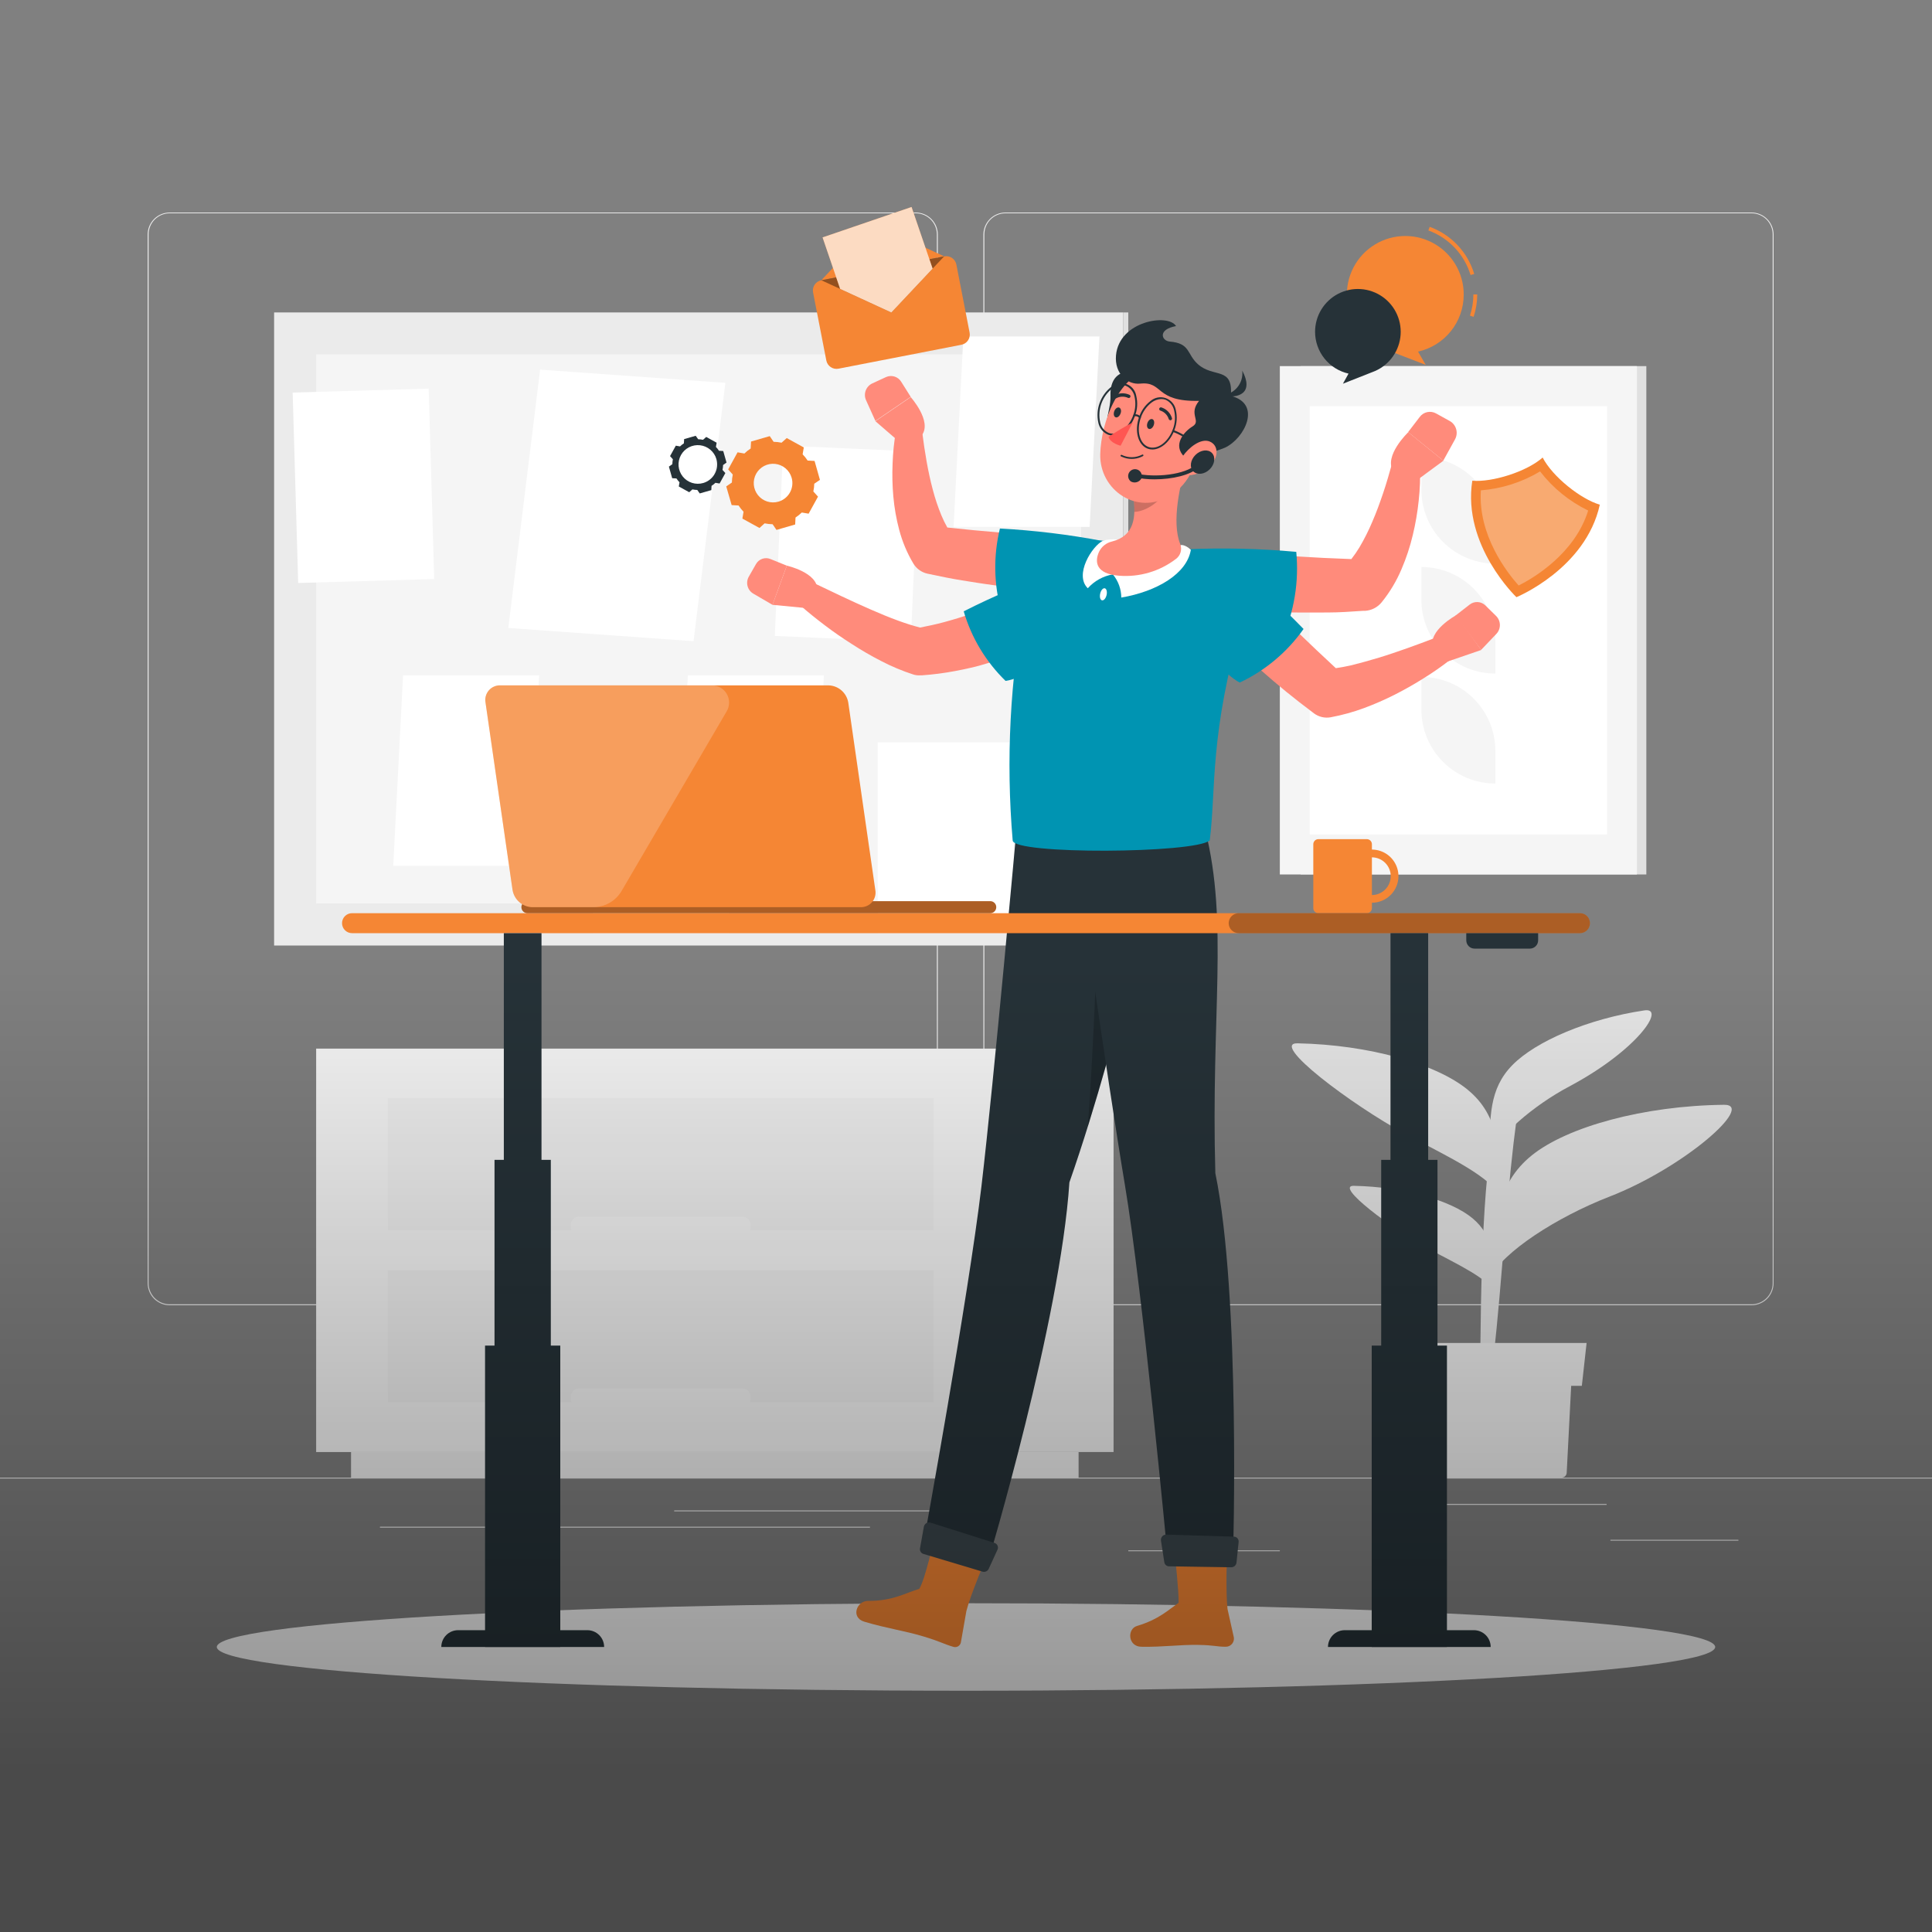 <svg xmlns="http://www.w3.org/2000/svg" width="500" height="500" viewBox="0 0 500 500" fill="none"><rect x="0" y="0" width="500" height="500" fill="#808080" stroke="none"/><g clip-path="url(#clip0_16_136)"><path d="M500 382.4H0V382.65H500V382.4Z" fill="#EBEBEB"></path><path d="M449.9 398.49H416.78V398.74H449.9V398.49Z" fill="#EBEBEB"></path><path d="M331.22 401.21H292V401.46H331.22V401.21Z" fill="#EBEBEB"></path><path d="M415.78 389.21H358.76V389.46H415.78V389.21Z" fill="#EBEBEB"></path><path d="M243.11 390.89H174.48V391.14H243.11V390.89Z" fill="#EBEBEB"></path><path d="M258.34 390.89H252.01V391.14H258.34V390.89Z" fill="#EBEBEB"></path><path d="M225.14 395.11H98.33V395.36H225.14V395.11Z" fill="#EBEBEB"></path><path d="M237 337.8H43.91C42.397 337.797 40.947 337.195 39.879 336.124C38.81 335.054 38.21 333.603 38.21 332.09V60.66C38.223 59.156 38.829 57.718 39.896 56.658C40.964 55.599 42.406 55.003 43.91 55H237C238.514 55 239.967 55.602 241.038 56.672C242.108 57.743 242.71 59.196 242.71 60.71V332.09C242.71 333.604 242.108 335.057 241.038 336.128C239.967 337.198 238.514 337.8 237 337.8ZM43.91 55.2C42.464 55.203 41.077 55.779 40.056 56.803C39.034 57.826 38.46 59.214 38.46 60.66V332.09C38.46 333.536 39.034 334.924 40.056 335.947C41.077 336.971 42.464 337.547 43.91 337.55H237C238.447 337.547 239.835 336.971 240.858 335.948C241.881 334.924 242.457 333.537 242.46 332.09V60.66C242.457 59.213 241.881 57.825 240.858 56.802C239.835 55.779 238.447 55.203 237 55.2H43.91Z" fill="#EBEBEB"></path><path d="M453.31 337.8H260.21C258.696 337.797 257.246 337.195 256.175 336.125C255.105 335.054 254.503 333.604 254.5 332.09V60.66C254.516 59.155 255.124 57.717 256.193 56.658C257.262 55.598 258.705 55.002 260.21 55H453.31C454.812 55.005 456.252 55.602 457.317 56.662C458.382 57.721 458.987 59.158 459 60.66V332.09C459 333.601 458.401 335.05 457.335 336.121C456.268 337.191 454.821 337.795 453.31 337.8ZM260.21 55.2C258.763 55.203 257.375 55.779 256.352 56.802C255.329 57.825 254.753 59.213 254.75 60.66V332.09C254.753 333.537 255.329 334.924 256.352 335.948C257.375 336.971 258.763 337.547 260.21 337.55H453.31C454.757 337.547 456.145 336.971 457.168 335.948C458.191 334.924 458.767 333.537 458.77 332.09V60.66C458.767 59.213 458.191 57.825 457.168 56.802C456.145 55.779 454.757 55.203 453.31 55.2H260.21Z" fill="#EBEBEB"></path><path d="M290.67 244.7V80.86L70.94 80.86V244.7H290.67Z" fill="#EBEBEB"></path><path d="M292 244.7V80.86H290.67V244.7H292Z" fill="#E0E0E0"></path><path d="M81.81 233.81L279.79 233.81V91.72L81.81 91.72L81.81 233.81Z" fill="#F5F5F5"></path><path d="M227.14 241.43H262.36V192.13H227.14V241.43Z" fill="white"></path><path d="M175.48 224.08H210.69L213.22 174.78H178.01L175.48 224.08Z" fill="white"></path><path d="M153.43 241.43H188.65V192.13H153.43V241.43Z" fill="white"></path><path d="M101.77 224.08H136.99L139.52 174.78H104.31L101.77 224.08Z" fill="white"></path><path d="M131.55 162.52L179.49 165.94L187.73 99.08L139.78 95.66L131.55 162.52Z" fill="white"></path><path d="M246.79 136.36H282L284.54 87.06H249.32L246.79 136.36Z" fill="white"></path><path d="M200.521 164.581L235.707 166.123L237.866 116.87L202.68 115.328L200.521 164.581Z" fill="white"></path><path d="M77.169 150.877L112.374 149.857L110.946 100.578L75.741 101.598L77.169 150.877Z" fill="white"></path><path d="M336.61 226.31H426.07V94.75H336.61V226.31Z" fill="#E0E0E0"></path><path d="M331.22 226.31H423.63V94.75H331.22V226.31Z" fill="#F5F5F5"></path><path d="M338.96 105.12V215.95H415.89V105.12H338.96Z" fill="white"></path><path d="M387 165.89V174.32C384.486 174.322 381.996 173.827 379.672 172.866C377.349 171.905 375.238 170.495 373.46 168.718C371.681 166.94 370.27 164.83 369.308 162.507C368.345 160.184 367.85 157.695 367.85 155.18V146.74C372.929 146.74 377.8 148.758 381.391 152.349C384.982 155.94 387 160.811 387 165.89Z" fill="#F5F5F5"></path><path d="M387 137.43V145.87C381.921 145.87 377.05 143.852 373.459 140.261C369.868 136.67 367.85 131.799 367.85 126.72V118.29C370.364 118.289 372.854 118.783 375.178 119.744C377.501 120.705 379.612 122.115 381.391 123.892C383.169 125.67 384.58 127.78 385.542 130.103C386.505 132.426 387 134.916 387 137.43Z" fill="#F5F5F5"></path><path d="M387 194.34V202.78C381.921 202.78 377.05 200.762 373.459 197.171C369.868 193.58 367.85 188.709 367.85 183.63V175.19C372.929 175.19 377.8 177.208 381.391 180.799C384.982 184.39 387 189.261 387 194.34Z" fill="#F5F5F5"></path><path d="M260.12 375.78H288.19V271.37H260.12V375.78Z" fill="#F0F0F0"></path><path d="M90.85 382.4H279.14V375.78H90.85V382.4Z" fill="#F0F0F0"></path><path d="M260.12 271.38H81.82V375.79H260.12V271.38Z" fill="#F5F5F5"></path><path d="M241.61 284.23H100.33V318.47H241.61V284.23Z" fill="#F0F0F0"></path><path d="M241.61 328.69H100.33V362.93H241.61V328.69Z" fill="#F0F0F0"></path><path d="M149.79 319.6H192.15C193.293 319.6 194.22 318.673 194.22 317.53V316.97C194.22 315.827 193.293 314.9 192.15 314.9H149.79C148.647 314.9 147.72 315.827 147.72 316.97V317.53C147.72 318.673 148.647 319.6 149.79 319.6Z" fill="#F5F5F5"></path><path d="M149.79 364.07H192.15C193.293 364.07 194.22 363.143 194.22 362V361.44C194.22 360.297 193.293 359.37 192.15 359.37H149.79C148.647 359.37 147.72 360.297 147.72 361.44V362C147.72 363.143 148.647 364.07 149.79 364.07Z" fill="#F5F5F5"></path><path d="M383.08 356.66C383.15 332.47 383.75 299.48 387.81 287.54L393.37 285.28C393.37 285.28 392 287.52 389 324.63C386.17 359.28 385.86 353.09 386.07 356.63C386.07 357.12 385.39 357.53 384.53 357.51C383.72 357.49 383.08 357.12 383.08 356.66Z" fill="#E6E6E6"></path><path d="M379.89 282.07C371.84 275.38 354.28 270.37 335.8 270.01C328.54 269.87 349.57 285.82 363.8 293.51C374.37 299.23 386.03 304.42 388.9 310.51C388.15 297.77 388 288.75 379.89 282.07Z" fill="#E6E6E6"></path><path d="M381.09 315.29C375.48 310.63 363.24 307.14 350.36 306.89C345.3 306.79 359.96 317.89 369.87 323.27C377.23 327.27 385.36 330.87 387.36 335.14C386.85 326.24 386.71 320 381.09 315.29Z" fill="#E6E6E6"></path><path d="M396.43 299C405.65 291.59 425.43 286.15 446.19 285.92C454.33 285.84 435.91 302.19 416.42 309.73C402.9 315 388.9 324 385.51 330.86C386.71 316.56 387.21 306.45 396.43 299Z" fill="#E6E6E6"></path><path d="M391.4 275.65C397.45 269.46 411.05 263.65 425.57 261.49C431.27 260.64 423.69 271.85 406.08 281.2C396.79 286.12 387.5 294.2 385.5 299.41C385.55 289.09 385.34 281.83 391.4 275.65Z" fill="#E6E6E6"></path><path d="M369.09 352.59L370.56 381.16C370.578 381.493 370.722 381.807 370.964 382.038C371.206 382.268 371.526 382.398 371.86 382.4H404.16C404.494 382.398 404.814 382.268 405.056 382.038C405.298 381.807 405.442 381.493 405.46 381.16L406.93 352.59H369.09Z" fill="#F0F0F0"></path><path d="M409.38 358.65H366.64L365.42 347.56H410.61L409.38 358.65Z" fill="#F0F0F0"></path><path d="M250 437.56C357.082 437.56 443.89 432.492 443.89 426.24C443.89 419.988 357.082 414.92 250 414.92C142.918 414.92 56.11 419.988 56.11 426.24C56.11 432.492 142.918 437.56 250 437.56Z" fill="#F5F5F5"></path><path d="M381.37 82L380.42 81.68C381.009 79.913 381.31 78.062 381.31 76.2H382.31C382.308 78.171 381.99 80.129 381.37 82Z" fill="#F58634"></path><path d="M380.58 71.18C379.782 68.54 378.38 66.122 376.484 64.119C374.588 62.116 372.252 60.582 369.66 59.64L370 58.7C372.74 59.694 375.209 61.315 377.211 63.433C379.213 65.552 380.692 68.108 381.53 70.9L380.58 71.18Z" fill="#F58634"></path><path d="M378.81 76.21C378.813 73.44 378.054 70.722 376.618 68.354C375.181 65.986 373.122 64.058 370.664 62.78C368.206 61.503 365.445 60.925 362.681 61.109C359.918 61.294 357.258 62.234 354.992 63.828C352.727 65.421 350.942 67.606 349.834 70.145C348.725 72.683 348.335 75.477 348.706 78.222C349.078 80.967 350.196 83.557 351.939 85.71C353.682 87.863 355.982 89.495 358.59 90.43L368.97 94.43L367 91C370.358 90.246 373.358 88.37 375.505 85.681C377.653 82.992 378.818 79.651 378.81 76.21Z" fill="#F58634"></path><path d="M340.34 85.88C340.338 83.85 340.894 81.859 341.947 80.124C342.999 78.388 344.508 76.975 346.309 76.039C348.11 75.103 350.133 74.679 352.158 74.815C354.183 74.95 356.133 75.639 357.793 76.806C359.453 77.974 360.761 79.575 361.573 81.434C362.386 83.294 362.672 85.342 362.4 87.353C362.129 89.364 361.31 91.263 360.033 92.84C358.756 94.418 357.071 95.615 355.16 96.3L347.55 99.3L349 96.69C346.545 96.136 344.351 94.765 342.777 92.801C341.204 90.837 340.344 88.397 340.34 85.88Z" fill="#263238"></path><path d="M399.24 118.41C395.05 122.11 386.15 124.85 381.03 124.41C378.42 141.19 392.45 154.55 392.45 154.55C392.45 154.55 410.38 147.2 414.03 130.61C409.1 129.17 401.8 123.38 399.24 118.41Z" fill="#F58634"></path><path opacity="0.3" d="M383.25 126.9C382.46 138.5 390.06 148.22 393.02 151.53C397.02 149.53 407.58 143.22 411.02 132.13C406.142 129.762 401.881 126.294 398.57 122C393.912 124.797 388.667 126.475 383.25 126.9Z" fill="white"></path><path d="M212.55 72.53L226.23 57.99L244.35 66.34L212.55 72.53Z" fill="#F58634"></path><path d="M244.356 66.346L212.552 72.534C211.094 72.818 210.141 74.23 210.425 75.688L213.849 93.288C214.133 94.747 215.545 95.699 217.004 95.415L248.807 89.227C250.266 88.944 251.218 87.531 250.934 86.073L247.51 68.473C247.226 67.015 245.814 66.063 244.356 66.346Z" fill="#F58634"></path><path opacity="0.4" d="M212.55 72.53L230.68 80.87L244.35 66.34L212.55 72.53Z" fill="black"></path><path d="M212.88 61.44L217.43 74.77L230.68 80.87L241.36 69.52L235.91 53.57L212.88 61.44Z" fill="#F58634"></path><g opacity="0.7"><path d="M212.88 61.44L217.43 74.77L230.68 80.87L241.36 69.52L235.91 53.57L212.88 61.44Z" fill="white"></path></g><path d="M210.81 119.29L209.01 119.19C208.637 118.61 208.204 118.07 207.72 117.58L208.02 115.8L203.61 113.37L202.27 114.57C201.592 114.428 200.902 114.351 200.21 114.34L199.21 112.87L194.37 114.27L194.27 116.08C193.685 116.45 193.142 116.882 192.65 117.37L190.88 117.06L188.45 121.48L189.64 122.81C189.497 123.491 189.42 124.184 189.41 124.88L187.95 125.88L189.35 130.72L191.14 130.82C191.517 131.4 191.949 131.942 192.43 132.44L192.13 134.21L196.55 136.64L197.88 135.44C198.561 135.582 199.254 135.659 199.95 135.67L200.95 137.14L205.79 135.74L205.88 133.94C206.458 133.557 207.001 133.121 207.5 132.64L209.27 132.94L211.7 128.53L210.49 127.19C210.637 126.533 210.717 125.863 210.73 125.19L212.2 124.19L210.81 119.29ZM201.45 129.83C200.5 130.103 199.491 130.088 198.549 129.788C197.607 129.488 196.776 128.915 196.16 128.142C195.543 127.37 195.17 126.432 195.086 125.447C195.003 124.462 195.213 123.475 195.69 122.609C196.168 121.744 196.891 121.039 197.768 120.585C198.646 120.13 199.639 119.946 200.621 120.055C201.603 120.164 202.531 120.562 203.287 121.198C204.044 121.834 204.594 122.681 204.87 123.63C205.053 124.261 205.111 124.923 205.038 125.577C204.965 126.23 204.764 126.863 204.447 127.439C204.129 128.015 203.701 128.523 203.186 128.933C202.672 129.343 202.082 129.648 201.45 129.83Z" fill="#F58634"></path><path d="M187.17 116.72L186.07 116.66C185.844 116.299 185.579 115.963 185.28 115.66L185.47 114.57L182.77 113.08L181.94 113.82C181.53 113.728 181.11 113.681 180.69 113.68L180.05 112.78L177.05 113.64L176.99 114.74C176.629 114.966 176.293 115.231 175.99 115.53L174.9 115.34L173.41 118.04L174.14 118.86C174.057 119.278 174.01 119.703 174 120.13L173.11 120.76L173.96 123.76L175.06 123.82C175.296 124.177 175.564 124.511 175.86 124.82L175.67 125.9L178.37 127.39L179.19 126.66C179.609 126.742 180.033 126.789 180.46 126.8L181.09 127.7L184.09 126.84L184.15 125.74C184.507 125.507 184.841 125.243 185.15 124.95L186.23 125.13L187.72 122.43L186.98 121.61C187.07 121.196 187.121 120.774 187.13 120.35L188.02 119.71L187.17 116.72ZM182 125C181.049 125.277 180.038 125.265 179.094 124.967C178.15 124.668 177.315 124.096 176.697 123.323C176.078 122.55 175.703 121.61 175.619 120.623C175.535 119.637 175.746 118.647 176.225 117.781C176.704 116.914 177.43 116.209 178.31 115.755C179.19 115.302 180.185 115.119 181.169 115.232C182.152 115.344 183.081 115.746 183.836 116.387C184.591 117.027 185.139 117.877 185.41 118.83C185.772 120.1 185.616 121.462 184.977 122.618C184.338 123.774 183.268 124.63 182 125Z" fill="#263238"></path><path d="M293.85 96.38C289.21 95.51 287.24 98.38 287.39 102.48C287.54 106.58 284.33 112.48 288.39 113.27C292.45 114.06 298.86 97.31 293.85 96.38Z" fill="#263238"></path><path d="M276.76 306C290.66 266.3 301.19 214.66 301.19 214.66L263.12 214.04C263.12 214.04 257.26 279.29 254 307C250.59 335.81 238.93 399.72 238.93 399.72L255.64 404.44C255.64 404.44 274.41 341.85 276.76 306Z" fill="#263238"></path><path opacity="0.2" d="M284 243.34C284 243.34 282.89 273.83 281.53 291.47C285.11 280.02 288.36 268.25 291.14 257.47L284 243.34Z" fill="black"></path><path d="M250.1 416.93L248.67 425.07C248.628 425.271 248.545 425.462 248.427 425.63C248.309 425.798 248.158 425.94 247.983 426.048C247.808 426.156 247.613 426.227 247.409 426.256C247.206 426.286 246.998 426.274 246.8 426.22C244.33 425.52 243.31 424.8 239.02 423.52C234.02 422.01 229.55 421.45 223.67 419.69C220.11 418.62 221.67 414.28 224.67 414.31C231.01 414.38 234.6 412.15 237.91 411.19C239.5 408.57 241.62 398.72 241.62 398.72L255.08 403.53C255.08 403.53 251.15 412.76 250.1 416.93Z" fill="#F58634"></path><path d="M239 402.16L254.29 406.74C254.6 406.829 254.931 406.802 255.223 406.666C255.515 406.531 255.748 406.294 255.88 406L258.14 401.07C258.219 400.907 258.262 400.729 258.266 400.548C258.27 400.367 258.236 400.187 258.165 400.02C258.094 399.853 257.988 399.704 257.854 399.581C257.721 399.459 257.562 399.366 257.39 399.31L240.82 394.06C240.637 394.007 240.445 393.992 240.256 394.018C240.068 394.043 239.886 394.108 239.724 394.208C239.562 394.307 239.423 394.44 239.315 394.598C239.208 394.755 239.134 394.933 239.1 395.12L238.1 400.72C238.046 401.029 238.108 401.347 238.274 401.613C238.44 401.879 238.699 402.074 239 402.16Z" fill="#263238"></path><path opacity="0.1" d="M239 402.16L254.29 406.74C254.6 406.829 254.931 406.802 255.223 406.666C255.515 406.531 255.748 406.294 255.88 406L258.14 401.07C258.219 400.907 258.262 400.729 258.266 400.548C258.27 400.367 258.236 400.187 258.165 400.02C258.094 399.853 257.988 399.704 257.854 399.581C257.721 399.459 257.562 399.366 257.39 399.31L240.82 394.06C240.637 394.007 240.445 393.992 240.256 394.018C240.068 394.043 239.886 394.108 239.724 394.208C239.562 394.307 239.423 394.44 239.315 394.598C239.208 394.755 239.134 394.933 239.1 395.12L238.1 400.72C238.046 401.029 238.108 401.347 238.274 401.613C238.44 401.879 238.699 402.074 239 402.16Z" fill="white"></path><path d="M319.24 423.41L317.68 416.41C317.2 412.15 317.52 402.28 317.52 402.28L304.08 402.62C304.08 402.62 305.08 411.62 305.03 414.79C302.45 416.6 299.86 419.13 294.27 420.79C291.64 421.56 291.89 426.12 295.37 426.18C301.14 426.28 305.23 425.61 310.15 425.7C314.35 425.77 314.84 426.18 317.25 426.18C317.583 426.178 317.91 426.097 318.205 425.945C318.5 425.792 318.756 425.571 318.95 425.301C319.144 425.031 319.271 424.719 319.321 424.391C319.372 424.062 319.344 423.726 319.24 423.41Z" fill="#F58634"></path><path d="M314.53 303.62C313.37 262.55 317.98 238.92 311.93 214.86L277.3 214.34C277.3 214.34 286.57 279.5 291.12 306.64C295.67 333.78 302.12 402.31 302.12 402.31L319.12 402.52C319.12 402.52 321.09 335.4 314.53 303.62Z" fill="#263238"></path><path d="M302.5 405.36L318.58 405.61C318.926 405.625 319.264 405.508 319.528 405.284C319.791 405.059 319.96 404.744 320 404.4L320.55 399.08C320.571 398.908 320.556 398.734 320.505 398.569C320.455 398.403 320.371 398.25 320.258 398.119C320.145 397.988 320.006 397.882 319.849 397.808C319.693 397.735 319.523 397.694 319.35 397.69L301.84 397.15C301.643 397.145 301.446 397.183 301.265 397.262C301.084 397.34 300.922 397.458 300.791 397.605C300.66 397.753 300.562 397.927 300.505 398.116C300.448 398.305 300.432 398.504 300.46 398.7L301.33 404.3C301.371 404.585 301.511 404.847 301.725 405.04C301.938 405.234 302.212 405.347 302.5 405.36Z" fill="#263238"></path><path opacity="0.1" d="M302.5 405.36L318.58 405.61C318.926 405.625 319.264 405.508 319.528 405.284C319.791 405.059 319.96 404.744 320 404.4L320.55 399.08C320.571 398.908 320.556 398.734 320.505 398.569C320.455 398.403 320.371 398.25 320.258 398.119C320.145 397.988 320.006 397.882 319.849 397.808C319.693 397.735 319.523 397.694 319.35 397.69L301.84 397.15C301.643 397.145 301.446 397.183 301.265 397.262C301.084 397.34 300.922 397.458 300.791 397.605C300.66 397.753 300.562 397.927 300.505 398.116C300.448 398.305 300.432 398.504 300.46 398.7L301.33 404.3C301.371 404.585 301.511 404.847 301.725 405.04C301.938 405.234 302.212 405.347 302.5 405.36Z" fill="white"></path><path d="M275.12 139.05H275L258.78 137.82C254.22 137.447 249.683 137.013 245.17 136.52C244.602 135.518 244.094 134.483 243.65 133.42C242.746 131.238 241.995 128.996 241.4 126.71C240.77 124.36 240.25 121.92 239.81 119.45C239.37 116.98 239 114.45 238.69 112V111.8C238.582 110.985 238.188 110.234 237.577 109.683C236.966 109.132 236.178 108.817 235.356 108.794C234.534 108.771 233.73 109.042 233.089 109.558C232.449 110.074 232.013 110.802 231.86 111.61C231.379 114.383 231.092 117.187 231 120C230.879 122.821 230.942 125.647 231.19 128.46C231.449 131.385 231.957 134.282 232.71 137.12C233.523 140.194 234.762 143.139 236.39 145.87C236.792 146.529 237.324 147.099 237.953 147.546C238.582 147.993 239.295 148.308 240.05 148.47L240.54 148.57C243.34 149.17 246.15 149.75 248.96 150.2C251.77 150.65 254.58 151.11 257.4 151.47C260.22 151.83 263.04 152.13 265.87 152.38C268.7 152.63 271.49 152.81 274.44 152.89C276.227 152.905 277.951 152.229 279.252 151.003C280.553 149.777 281.329 148.096 281.42 146.311C281.51 144.526 280.907 142.775 279.737 141.423C278.567 140.072 276.92 139.226 275.14 139.06L275.12 139.05Z" fill="#FF8B7B"></path><path d="M285.32 140C276.555 138.337 267.689 137.261 258.78 136.78C257.047 143.877 257.182 151.301 259.17 158.33C259.17 158.33 263.12 160.33 274.33 158.95C286.86 157.33 295.87 142.15 285.32 140Z" fill="#0094B2"></path><path d="M314.54 143.71C305.15 141.483 295.557 140.22 285.91 139.94C275.47 139.73 267.3 144.89 265.31 155.15C261.392 175.689 260.305 196.667 262.08 217.5C262.16 221.21 309.2 220.89 313.08 217.5C314.77 204.25 312.91 190.05 321.6 160.39C323.38 154.29 320.66 145.17 314.54 143.71Z" fill="#0094B2"></path><path d="M286.38 154C286.18 154.86 285.65 155.47 285.19 155.36C284.73 155.25 284.53 154.47 284.73 153.61C284.93 152.75 285.46 152.14 285.92 152.25C286.38 152.36 286.58 153.18 286.38 154Z" fill="white"></path><path d="M367.16 129.56C367.482 126.595 367.592 123.611 367.49 120.63C367.454 119.76 367.109 118.931 366.516 118.292C365.924 117.654 365.123 117.248 364.258 117.146C363.393 117.045 362.521 117.256 361.797 117.74C361.073 118.225 360.546 118.952 360.31 119.79L360.25 120C359.56 122.46 358.8 125.13 357.95 127.63C357.1 130.13 356.2 132.63 355.17 134.99C354.202 137.298 353.076 139.537 351.8 141.69C351.169 142.73 350.478 143.731 349.73 144.69C344.93 144.523 340.11 144.287 335.27 143.98L318.09 142.8H318C316.064 142.621 314.136 143.218 312.64 144.461C311.145 145.703 310.204 147.489 310.025 149.425C309.846 151.361 310.443 153.289 311.686 154.785C312.928 156.28 314.714 157.221 316.65 157.4C319.75 157.77 322.65 157.99 325.7 158.18C328.75 158.37 331.7 158.47 334.7 158.51C337.7 158.55 340.7 158.51 343.7 158.51C346.7 158.51 349.75 158.28 352.78 158.08H353.32C354.134 158.024 354.928 157.803 355.654 157.43C356.379 157.057 357.021 156.54 357.54 155.91C359.661 153.298 361.401 150.4 362.71 147.3C363.937 144.447 364.914 141.492 365.63 138.47C366.336 135.537 366.847 132.561 367.16 129.56Z" fill="#FF8B7B"></path><path d="M307.18 142.15C316.614 141.742 326.065 141.966 335.47 142.82C336.212 150.519 334.944 158.278 331.79 165.34C331.79 165.34 327.34 166.85 315.79 163.68C302.92 160.13 295.79 142.84 307.18 142.15Z" fill="#0094B2"></path><path d="M365.72 125L373.56 119.23L364.46 111.85C364.46 111.85 358 118 360.59 122L365.72 125Z" fill="#FF8B7B"></path><path d="M375.27 109L371.66 107C370.964 106.61 370.149 106.487 369.368 106.655C368.588 106.822 367.895 107.269 367.42 107.91L364.42 111.83L373.52 119.21L376.52 113.77C376.981 112.97 377.108 112.022 376.874 111.129C376.64 110.236 376.064 109.471 375.27 109Z" fill="#FF8B7B"></path><path d="M376.09 167.05C375.761 166.196 375.107 165.506 374.272 165.132C373.437 164.757 372.487 164.728 371.63 165.05H371.51C369.15 165.94 366.66 166.89 364.24 167.74C361.82 168.59 359.37 169.44 356.94 170.18C354.51 170.92 352.09 171.57 349.71 172.18C348.36 172.48 347.02 172.73 345.71 172.92C342.377 169.833 339.043 166.68 335.71 163.46L324.14 152L324.07 151.93C322.774 150.702 321.053 150.021 319.267 150.031C317.481 150.04 315.768 150.739 314.484 151.981C313.201 153.223 312.447 154.913 312.379 156.697C312.311 158.482 312.935 160.224 314.12 161.56C316.12 163.73 318.12 165.7 320.12 167.69C322.12 169.68 324.23 171.6 326.37 173.48C328.51 175.36 330.65 177.21 332.86 179.01C335.07 180.81 337.34 182.57 339.63 184.29L340.07 184.63C340.684 185.083 341.384 185.405 342.127 185.577C342.87 185.749 343.64 185.767 344.39 185.63C347.335 185.078 350.229 184.279 353.04 183.24C355.707 182.246 358.317 181.108 360.86 179.83C363.36 178.563 365.783 177.197 368.13 175.73C370.5 174.272 372.793 172.694 375 171C375.577 170.543 375.994 169.913 376.19 169.203C376.386 168.493 376.351 167.739 376.09 167.05Z" fill="#FF8B7B"></path><path d="M317.51 144.88C324.518 150.398 331.149 156.378 337.36 162.78C333.149 168.748 327.465 173.523 320.86 176.64C320.86 176.64 316.74 174.98 310.44 165.64C303.39 155.13 308.92 138.36 317.51 144.88Z" fill="#0094B2"></path><path d="M374.62 171.21L383.35 168.21L376.87 159.21C376.87 159.21 369.46 163.21 370.87 167.56L374.62 171.21Z" fill="#FF8B7B"></path><path d="M387.21 159.43L384.42 156.69C383.883 156.163 383.173 155.85 382.422 155.81C381.67 155.769 380.93 156.004 380.34 156.47L376.67 159.32L383.32 168.18L387.23 164.08C387.836 163.457 388.174 162.621 388.17 161.751C388.166 160.882 387.822 160.048 387.21 159.43Z" fill="#FF8B7B"></path><path d="M288 148.65C289.403 150.336 290.177 152.457 290.19 154.65C299.48 153.06 307.19 148.45 308.19 142.29C306.62 140.81 305.58 141.07 305.58 141.07C305.58 141.07 299.19 146.58 288 148.65Z" fill="white"></path><path d="M288 148.65C285.497 149.082 283.214 150.348 281.52 152.24C277.95 148.77 282.6 141.33 285.45 139.93C286.697 139.571 288.005 139.479 289.29 139.66C289.29 139.66 285.34 141.77 288 148.65Z" fill="white"></path><path d="M307.2 119.44C305.41 125.12 303.15 135.06 305.43 140.77C305.706 141.458 305.743 142.218 305.534 142.929C305.326 143.64 304.884 144.261 304.28 144.69C300.068 147.89 294.822 149.421 289.55 148.99C283.61 148.5 283.24 145.42 284.43 142.81C284.745 142.152 285.203 141.573 285.77 141.114C286.338 140.656 287 140.33 287.71 140.16C293.71 138.69 293.98 133.63 293.32 128.75L307.2 119.44Z" fill="#FF8B7B"></path><path opacity="0.2" d="M301.54 123.24L293.33 128.75C293.51 129.985 293.587 131.233 293.56 132.48C296.43 132.41 300.67 129.76 301.3 126.84C301.599 125.665 301.681 124.445 301.54 123.24Z" fill="black"></path><path d="M312.43 111C309.58 119.67 308.35 124.88 302.74 128.32C294.3 133.5 284.54 126.86 284.74 117.58C284.94 109.22 289.56 96.46 299.06 95.03C301.134 94.689 303.262 94.895 305.232 95.627C307.203 96.358 308.949 97.591 310.299 99.203C311.648 100.815 312.554 102.75 312.928 104.819C313.302 106.888 313.13 109.018 312.43 111Z" fill="#FF8B7B"></path><path d="M288 112.72C287.602 112.718 287.206 112.65 286.83 112.52C286.176 112.253 285.598 111.829 285.148 111.285C284.698 110.74 284.389 110.093 284.25 109.4C283.882 107.71 283.992 105.95 284.57 104.319C285.148 102.689 286.17 101.252 287.52 100.17C288.047 99.689 288.695 99.361 289.394 99.22C290.093 99.078 290.818 99.129 291.49 99.368C292.163 99.606 292.758 100.022 293.212 100.572C293.666 101.122 293.963 101.785 294.07 102.49C294.473 104.181 294.362 105.953 293.75 107.58C292.7 110.65 290.3 112.72 288 112.72ZM290.3 99.66C289.395 99.688 288.523 100.003 287.81 100.56C286.533 101.58 285.566 102.938 285.02 104.479C284.474 106.02 284.37 107.683 284.72 109.28C284.838 109.895 285.108 110.472 285.504 110.957C285.9 111.442 286.411 111.821 286.99 112.06C289.27 112.87 292.1 110.79 293.3 107.41C293.873 105.879 293.981 104.212 293.61 102.62C293.488 102.004 293.216 101.427 292.819 100.94C292.421 100.454 291.91 100.073 291.33 99.83C291.012 99.718 290.677 99.661 290.34 99.66H290.3Z" fill="#263238"></path><path d="M298.23 116.33C297.831 116.334 297.435 116.266 297.06 116.13C294.53 115.23 293.51 111.55 294.8 107.93C295.346 106.283 296.373 104.837 297.75 103.78C298.284 103.319 298.931 103.008 299.624 102.877C300.318 102.747 301.034 102.803 301.699 103.038C302.364 103.274 302.955 103.681 303.412 104.219C303.869 104.757 304.175 105.406 304.3 106.1C304.703 107.791 304.592 109.563 303.98 111.19C302.89 114.27 300.48 116.33 298.23 116.33ZM300.53 103.27C299.624 103.304 298.75 103.619 298.03 104.17C296.735 105.172 295.768 106.537 295.25 108.09C294.06 111.46 294.94 114.87 297.25 115.68C299.56 116.49 302.36 114.4 303.56 111.03C304.135 109.496 304.24 107.824 303.86 106.23C303.74 105.615 303.47 105.038 303.074 104.551C302.678 104.065 302.168 103.683 301.59 103.44C301.248 103.326 300.89 103.268 300.53 103.27Z" fill="#263238"></path><path d="M295 108.25C294.932 108.247 294.868 108.219 294.82 108.17C294.683 107.989 294.498 107.852 294.285 107.774C294.072 107.696 293.841 107.68 293.62 107.73C293.559 107.746 293.494 107.739 293.439 107.709C293.383 107.679 293.341 107.63 293.32 107.57C293.3 107.509 293.305 107.443 293.333 107.385C293.361 107.328 293.41 107.283 293.47 107.26C293.783 107.186 294.111 107.201 294.416 107.306C294.72 107.41 294.989 107.599 295.19 107.85C295.233 107.896 295.257 107.957 295.257 108.02C295.257 108.083 295.233 108.144 295.19 108.19C295.165 108.214 295.135 108.231 295.102 108.242C295.069 108.252 295.034 108.255 295 108.25Z" fill="#263238"></path><path d="M310.71 115.91C310.664 115.924 310.616 115.924 310.57 115.91C305.49 112.24 303.57 111.81 303.57 111.81C303.506 111.798 303.45 111.761 303.413 111.708C303.377 111.654 303.363 111.589 303.375 111.525C303.387 111.461 303.424 111.405 303.477 111.368C303.531 111.332 303.596 111.318 303.66 111.33C303.74 111.33 305.66 111.75 310.87 115.52C310.922 115.558 310.957 115.615 310.968 115.678C310.979 115.741 310.966 115.806 310.93 115.86C310.899 115.884 310.864 115.901 310.826 115.91C310.788 115.919 310.748 115.919 310.71 115.91Z" fill="#263238"></path><path d="M306.64 118.35C303.24 115.18 306.52 111.64 308.64 110.35C310.97 108.91 307.46 107.24 310.32 103.74C298.72 104.02 301.2 98.65 295.08 99.28C291.74 99.62 288.4 96.67 288.82 91.96C289.61 83.06 302.34 81.05 304.36 84.39C299.57 85.24 300.58 88.18 302.68 88.39C308.14 88.84 307.09 91.62 309.99 94.23C314.11 97.93 319.18 94.73 318.54 102.46C326.64 104.46 322.15 113.46 317.01 115.86C313.699 117.209 310.203 118.048 306.64 118.35Z" fill="#263238"></path><path d="M315.75 102.31C316.564 102.32 317.371 102.156 318.117 101.829C318.862 101.502 319.529 101.019 320.073 100.413C320.616 99.807 321.024 99.092 321.268 98.315C321.513 97.538 321.588 96.718 321.49 95.91C324.53 101.61 320.84 103.4 315.75 102.31Z" fill="#263238"></path><path d="M313.32 120.37C311.794 121.937 309.743 122.885 307.56 123.03C304.83 123.13 304.5 120.37 306.13 118.03C307.6 115.89 310.8 113.26 313.13 114.29C315.46 115.32 315.3 118.38 313.32 120.37Z" fill="#FF8B7B"></path><path d="M313.07 121.46C311.75 122.77 309.84 123.01 308.82 121.98C307.8 120.95 308.05 119.06 309.38 117.74C310.71 116.42 312.61 116.18 313.63 117.21C314.65 118.24 314.4 120.14 313.07 121.46Z" fill="#263238"></path><path d="M292.69 124.62C292.423 124.424 292.216 124.158 292.093 123.85C291.97 123.543 291.936 123.207 291.994 122.881C292.053 122.555 292.201 122.252 292.423 122.007C292.645 121.761 292.931 121.582 293.25 121.491C293.568 121.4 293.905 121.4 294.224 121.491C294.542 121.582 294.828 121.761 295.05 122.007C295.272 122.252 295.421 122.555 295.479 122.881C295.537 123.207 295.503 123.543 295.38 123.85C295.121 124.305 294.695 124.64 294.192 124.784C293.689 124.928 293.15 124.869 292.69 124.62Z" fill="#263238"></path><path d="M298.81 124.05C297.089 124.064 295.372 123.887 293.69 123.52C293.624 123.505 293.562 123.477 293.507 123.438C293.453 123.399 293.406 123.349 293.37 123.292C293.334 123.235 293.31 123.172 293.299 123.105C293.288 123.039 293.29 122.971 293.305 122.905C293.32 122.839 293.348 122.777 293.387 122.723C293.426 122.668 293.476 122.621 293.533 122.585C293.59 122.549 293.653 122.525 293.72 122.514C293.786 122.503 293.854 122.505 293.92 122.52C298.83 123.69 306.77 122.91 309.64 120.16C309.686 120.113 309.742 120.076 309.803 120.051C309.864 120.025 309.929 120.012 309.995 120.012C310.061 120.012 310.126 120.025 310.187 120.051C310.248 120.076 310.304 120.113 310.35 120.16C310.397 120.206 310.434 120.26 310.459 120.32C310.484 120.38 310.497 120.445 310.497 120.51C310.497 120.575 310.484 120.64 310.459 120.7C310.434 120.76 310.397 120.814 310.35 120.86C308.14 123 303.29 124.05 298.81 124.05Z" fill="#263238"></path><path d="M298.6 110C298.36 110.7 297.8 111.15 297.34 111C296.88 110.85 296.71 110.17 296.95 109.47C297.19 108.77 297.76 108.32 298.21 108.47C298.66 108.62 298.84 109.25 298.6 110Z" fill="#263238"></path><path d="M290 107C289.76 107.7 289.2 108.15 288.74 108C288.28 107.85 288.11 107.17 288.35 106.47C288.59 105.77 289.16 105.32 289.61 105.47C290.06 105.62 290.28 106.3 290 107Z" fill="#263238"></path><path d="M293.15 109.33C290.99 110.452 288.897 111.697 286.88 113.06C287.38 114.75 290.01 115.35 290.01 115.35L293.15 109.33Z" fill="#FF5652"></path><path d="M291 118.47C291.79 118.724 292.623 118.817 293.45 118.741C294.276 118.665 295.079 118.424 295.81 118.03C295.86 118.001 295.897 117.953 295.912 117.896C295.927 117.84 295.919 117.78 295.89 117.73C295.859 117.681 295.81 117.647 295.754 117.634C295.698 117.621 295.639 117.63 295.59 117.66C294.777 118.086 293.876 118.314 292.958 118.326C292.041 118.338 291.134 118.134 290.31 117.73C290.258 117.706 290.199 117.702 290.145 117.721C290.091 117.74 290.046 117.779 290.02 117.83C290.006 117.855 289.998 117.882 289.995 117.91C289.992 117.939 289.995 117.967 290.003 117.994C290.011 118.021 290.025 118.046 290.044 118.068C290.062 118.09 290.085 118.107 290.11 118.12C290.399 118.255 290.696 118.372 291 118.47Z" fill="#263238"></path><path d="M302.8 108.75C302.872 108.77 302.948 108.77 303.02 108.75C303.075 108.733 303.126 108.705 303.17 108.668C303.214 108.631 303.25 108.586 303.276 108.534C303.302 108.483 303.318 108.427 303.322 108.37C303.326 108.312 303.319 108.255 303.3 108.2C303.102 107.549 302.748 106.956 302.269 106.473C301.79 105.991 301.2 105.632 300.55 105.43C300.436 105.403 300.316 105.421 300.215 105.48C300.114 105.54 300.041 105.637 300.01 105.75C299.983 105.86 300 105.976 300.058 106.074C300.116 106.171 300.21 106.242 300.32 106.27C300.833 106.437 301.298 106.727 301.674 107.114C302.05 107.5 302.327 107.973 302.48 108.49C302.507 108.557 302.551 108.615 302.607 108.661C302.663 108.706 302.729 108.737 302.8 108.75Z" fill="#263238"></path><path d="M288.38 103.12C288.443 103.154 288.513 103.172 288.585 103.172C288.657 103.172 288.727 103.154 288.79 103.12C289.261 102.847 289.791 102.69 290.336 102.662C290.88 102.634 291.423 102.736 291.92 102.96C292.022 103.014 292.141 103.025 292.252 102.991C292.362 102.957 292.455 102.882 292.51 102.78C292.54 102.732 292.559 102.679 292.567 102.623C292.575 102.567 292.572 102.51 292.557 102.455C292.542 102.401 292.516 102.35 292.48 102.306C292.444 102.262 292.4 102.226 292.35 102.2C291.721 101.899 291.027 101.756 290.33 101.784C289.633 101.812 288.953 102.009 288.35 102.36C288.281 102.397 288.223 102.451 288.183 102.518C288.143 102.585 288.121 102.662 288.121 102.74C288.121 102.818 288.143 102.895 288.183 102.962C288.223 103.029 288.281 103.084 288.35 103.12H288.38Z" fill="#263238"></path><path d="M233.48 115L226.55 109L235.69 102.77C235.69 102.77 241.31 109.03 238.55 112.67L233.48 115Z" fill="#FF8B7B"></path><path d="M225.74 99.23L229.29 97.59C229.976 97.279 230.751 97.227 231.472 97.444C232.192 97.661 232.81 98.132 233.21 98.77L235.69 102.7L226.55 108.93L224.14 103.59C223.778 102.799 223.744 101.897 224.043 101.081C224.343 100.264 224.953 99.599 225.74 99.23Z" fill="#FF8B7B"></path><path d="M274.09 156.5C273.716 155.692 273.186 154.967 272.53 154.365C271.875 153.763 271.107 153.297 270.27 152.993C269.434 152.689 268.545 152.553 267.656 152.594C266.767 152.635 265.895 152.851 265.09 153.23L264.78 153.37L263.26 154.08L261.61 154.83C260.49 155.31 259.36 155.83 258.22 156.26C255.95 157.26 253.64 158.05 251.32 158.86C249 159.67 246.65 160.38 244.32 161.01C242.26 161.57 240.19 162.01 238.11 162.41C236.31 161.95 234.41 161.34 232.51 160.65C230.12 159.78 227.69 158.77 225.27 157.71C222.85 156.65 220.41 155.53 217.98 154.39L210.69 150.92H210.62C209.888 150.576 209.056 150.507 208.277 150.724C207.498 150.942 206.822 151.431 206.373 152.104C205.924 152.777 205.732 153.589 205.83 154.391C205.929 155.194 206.312 155.935 206.91 156.48C209.05 158.41 211.23 160.13 213.48 161.84C215.73 163.55 218.05 165.15 220.48 166.69C222.898 168.262 225.395 169.71 227.96 171.03C230.675 172.45 233.505 173.637 236.42 174.58C237.01 174.755 237.627 174.819 238.24 174.77H238.66C241.509 174.566 244.343 174.199 247.15 173.67C248.56 173.43 249.92 173.1 251.31 172.8C252.7 172.5 254.04 172.11 255.39 171.7C258.1 170.93 260.75 170.01 263.39 168.98C264.69 168.46 266 167.98 267.28 167.33C267.92 167.03 268.57 166.74 269.21 166.42C269.85 166.1 270.45 165.79 271.21 165.36C272.735 164.534 273.884 163.154 274.42 161.505C274.956 159.856 274.838 158.064 274.09 156.5Z" fill="#FF8B7B"></path><path d="M273.41 148C265.192 150.866 257.174 154.277 249.41 158.21C251.406 165.042 255.133 171.242 260.23 176.21C260.23 176.21 264.56 175.99 273.35 169.35C283.19 162 283.41 144.74 273.41 148Z" fill="#0094B2"></path><path d="M208.85 157.39L199.92 156.53L203.63 146.39C203.63 146.39 211.63 148.17 211.52 152.63L208.85 157.39Z" fill="#FF8B7B"></path><path d="M193.76 149.29L195.65 145.98C196.012 145.338 196.597 144.852 197.294 144.614C197.991 144.376 198.751 144.403 199.43 144.69L203.63 146.39L199.92 156.53L195 153.66C194.26 153.241 193.714 152.548 193.482 151.73C193.25 150.912 193.35 150.035 193.76 149.29Z" fill="#FF8B7B"></path><path d="M408.9 241.5H91.1C90.416 241.5 89.76 241.228 89.276 240.744C88.792 240.261 88.52 239.604 88.52 238.92C88.519 238.58 88.584 238.244 88.713 237.93C88.843 237.616 89.032 237.33 89.272 237.089C89.512 236.849 89.797 236.658 90.11 236.527C90.424 236.397 90.76 236.33 91.1 236.33H408.9C409.24 236.33 409.576 236.397 409.89 236.527C410.203 236.658 410.488 236.849 410.728 237.089C410.968 237.33 411.157 237.616 411.286 237.93C411.416 238.244 411.481 238.58 411.48 238.92C411.48 239.604 411.208 240.261 410.724 240.744C410.24 241.228 409.584 241.5 408.9 241.5Z" fill="#F58634"></path><path d="M353.73 217.17H341.2C340.471 217.17 339.88 217.761 339.88 218.49V235.02C339.88 235.749 340.471 236.34 341.2 236.34H353.73C354.459 236.34 355.05 235.749 355.05 235.02V218.49C355.05 217.761 354.459 217.17 353.73 217.17Z" fill="#F58634"></path><path d="M355.05 233.63C353.689 233.632 352.358 233.23 351.225 232.475C350.092 231.721 349.209 230.647 348.687 229.39C348.164 228.133 348.027 226.749 348.291 225.414C348.555 224.079 349.21 222.852 350.172 221.889C351.133 220.926 352.359 220.269 353.694 220.003C355.029 219.737 356.413 219.872 357.671 220.393C358.928 220.913 360.003 221.795 360.76 222.927C361.516 224.058 361.92 225.389 361.92 226.75C361.917 228.572 361.193 230.319 359.906 231.609C358.618 232.898 356.872 233.625 355.05 233.63ZM355.05 221.88C354.084 221.878 353.139 222.163 352.335 222.698C351.531 223.234 350.904 223.996 350.533 224.888C350.163 225.78 350.065 226.762 350.253 227.71C350.441 228.657 350.906 229.528 351.589 230.211C352.272 230.894 353.143 231.359 354.09 231.547C355.038 231.735 356.02 231.637 356.912 231.267C357.804 230.896 358.566 230.269 359.102 229.465C359.637 228.661 359.922 227.716 359.92 226.75C359.917 225.459 359.403 224.222 358.491 223.309C357.578 222.397 356.341 221.883 355.05 221.88Z" fill="#F58634"></path><path opacity="0.3" d="M408.9 241.5H320.57C319.885 241.5 319.228 241.229 318.742 240.745C318.257 240.261 317.983 239.605 317.98 238.92C317.98 238.233 318.253 237.574 318.739 237.089C319.224 236.603 319.883 236.33 320.57 236.33H408.9C409.24 236.33 409.576 236.397 409.89 236.527C410.203 236.658 410.488 236.849 410.728 237.089C410.968 237.33 411.157 237.616 411.286 237.93C411.416 238.244 411.481 238.58 411.48 238.92C411.48 239.604 411.208 240.261 410.724 240.744C410.24 241.228 409.584 241.5 408.9 241.5Z" fill="black"></path><path d="M369.61 241.5H359.86V319.5H369.61V241.5Z" fill="#263238"></path><path d="M379.47 241.5H398.07V243.36C398.07 243.928 397.845 244.472 397.443 244.873C397.042 245.275 396.498 245.5 395.93 245.5H381.61C381.042 245.5 380.498 245.275 380.097 244.873C379.695 244.472 379.47 243.928 379.47 243.36V241.5Z" fill="#263238"></path><path d="M372.02 300.17H357.45V378.17H372.02V300.17Z" fill="#263238"></path><path d="M374.47 348.24H355V426.24H374.47V348.24Z" fill="#263238"></path><path d="M385.79 426.24H343.68C343.68 425.086 344.138 423.98 344.954 423.164C345.77 422.348 346.876 421.89 348.03 421.89H381.44C382.594 421.89 383.7 422.348 384.516 423.164C385.332 423.98 385.79 425.086 385.79 426.24Z" fill="#263238"></path><path d="M140.14 241.5H130.39V319.5H140.14V241.5Z" fill="#263238"></path><path d="M142.55 300.17H127.98V378.17H142.55V300.17Z" fill="#263238"></path><path d="M145 348.24H125.53V426.24H145V348.24Z" fill="#263238"></path><path d="M156.32 426.24H114.21C114.21 425.086 114.668 423.98 115.484 423.164C116.3 422.348 117.406 421.89 118.56 421.89H152C153.154 421.89 154.26 422.348 155.076 423.164C155.892 423.98 156.35 425.086 156.35 426.24H156.32Z" fill="#263238"></path><path d="M256.27 233.22H136.49C136.078 233.223 135.684 233.388 135.393 233.681C135.103 233.973 134.94 234.368 134.94 234.78C134.943 235.19 135.107 235.583 135.397 235.873C135.687 236.163 136.08 236.328 136.49 236.33H256.27C256.682 236.33 257.077 236.167 257.37 235.877C257.662 235.586 257.827 235.192 257.83 234.78C257.83 234.366 257.666 233.97 257.373 233.677C257.081 233.385 256.684 233.22 256.27 233.22Z" fill="#F58634"></path><path opacity="0.3" d="M256.27 233.22H136.49C136.078 233.223 135.684 233.388 135.393 233.681C135.103 233.973 134.94 234.368 134.94 234.78C134.943 235.19 135.107 235.583 135.397 235.873C135.687 236.163 136.08 236.328 136.49 236.33H256.27C256.682 236.33 257.077 236.167 257.37 235.877C257.662 235.586 257.827 235.192 257.83 234.78C257.83 234.366 257.666 233.97 257.373 233.677C257.081 233.385 256.684 233.22 256.27 233.22Z" fill="black"></path><path d="M214.45 177.37H129.45C128.891 177.357 128.335 177.468 127.824 177.696C127.313 177.924 126.859 178.263 126.496 178.688C126.132 179.113 125.867 179.614 125.721 180.154C125.575 180.694 125.55 181.26 125.65 181.81L132.65 230.34C132.855 231.553 133.472 232.657 134.398 233.466C135.324 234.276 136.501 234.74 137.73 234.78H222.73C223.289 234.794 223.845 234.682 224.356 234.454C224.867 234.227 225.321 233.888 225.684 233.463C226.048 233.038 226.313 232.537 226.459 231.997C226.605 231.457 226.63 230.891 226.53 230.34L219.53 181.81C219.325 180.598 218.708 179.493 217.782 178.684C216.856 177.875 215.679 177.411 214.45 177.37Z" fill="#F58634"></path><path opacity="0.2" d="M188.08 184.07C188.476 183.394 188.687 182.625 188.691 181.842C188.694 181.058 188.491 180.287 188.102 179.607C187.712 178.928 187.15 178.363 186.472 177.97C185.793 177.577 185.024 177.37 184.24 177.37H129.45C128.891 177.357 128.335 177.468 127.824 177.696C127.313 177.924 126.859 178.263 126.496 178.688C126.132 179.113 125.867 179.614 125.721 180.154C125.575 180.694 125.55 181.26 125.65 181.81L132.65 230.34C132.855 231.553 133.472 232.657 134.398 233.466C135.324 234.276 136.501 234.74 137.73 234.78H153.53C155.017 234.779 156.478 234.389 157.767 233.649C159.056 232.909 160.13 231.844 160.88 230.56L188.08 184.07Z" fill="white"></path><rect width="500" height="500" fill="url(#paint0_linear_16_136)" fill-opacity="0.42"></rect></g><defs><linearGradient id="paint0_linear_16_136" x1="250" y1="0" x2="250" y2="500" gradientUnits="userSpaceOnUse"><stop offset="0.495" stop-opacity="0"></stop><stop offset="0.915"></stop></linearGradient><clipPath id="clip0_16_136"><rect width="500" height="500" fill="white"></rect></clipPath></defs></svg>